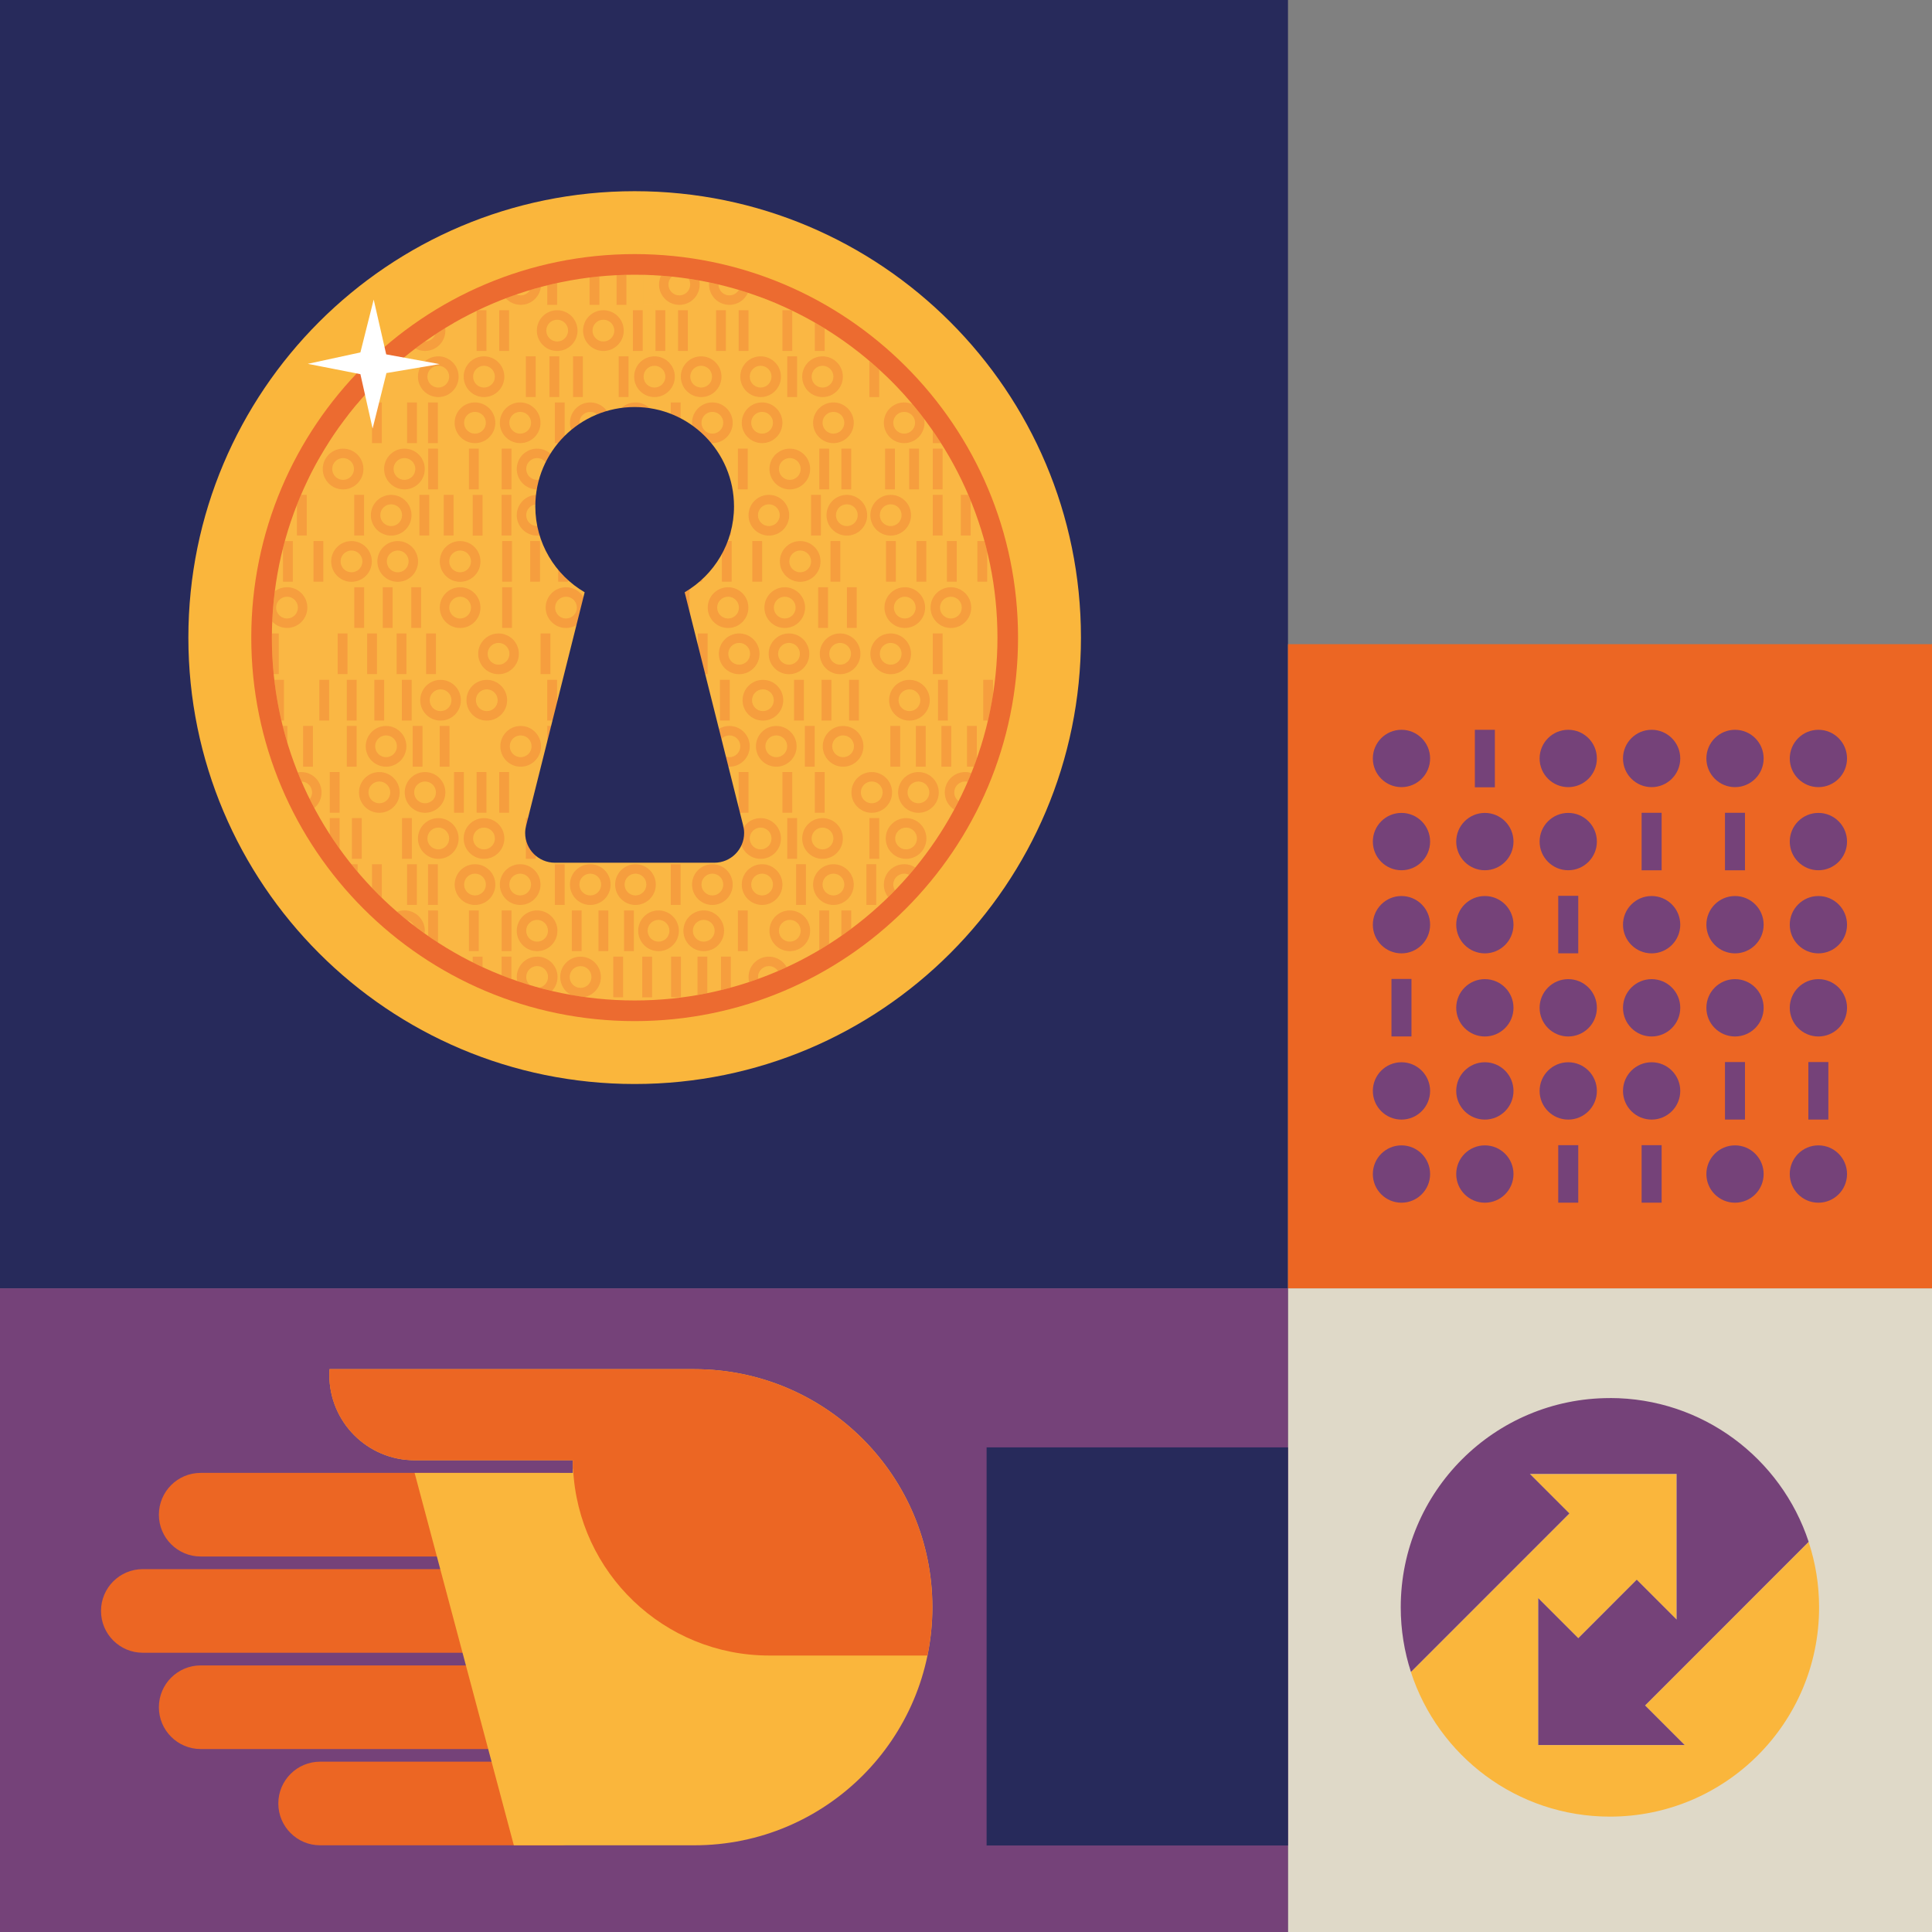 <?xml version="1.0" encoding="UTF-8"?><svg id="a" xmlns="http://www.w3.org/2000/svg" xmlns:xlink="http://www.w3.org/1999/xlink" viewBox="0 0 500 500"><rect x="0" y="0" width="500" height="500" fill="#808080" stroke="none"/><defs><style>.d{fill:none;}.e{fill:#754279;}.f{fill:#fab63c;}.g{fill:#ec6b30;}.h{fill:#fab744;}.i{fill:#272a5b;}.j{fill:#fff;}.k{opacity:.33;}.l{fill:#fce5bd;}.m{fill:#dfd9c8;}.n{fill:#ec6623;}.o{clip-path:url(#c);}.p{clip-path:url(#b);}</style><clipPath id="b"><rect class="d" x="52.54" y="55.25" width="223.41" height="205.65"/></clipPath><clipPath id="c"><path class="d" d="M258.14,165.01c0,51.87-42.03,93.91-93.89,93.91s-93.89-42.05-93.89-93.91,42.03-93.91,93.89-93.91,93.89,42.05,93.89,93.91"/></clipPath></defs><rect class="i" width="333.33" height="333.42"/><path class="f" d="M279.75,165.01c0,63.81-51.71,115.53-115.5,115.53s-115.5-51.73-115.5-115.53,51.71-115.53,115.5-115.53,115.5,51.73,115.5,115.53"/><path class="g" d="M263.47,165.01c0,54.81-44.42,99.25-99.22,99.25s-99.22-44.43-99.22-99.25,44.42-99.25,99.22-99.25,99.22,44.43,99.22,99.25"/><path class="h" d="M258.14,165.01c0,51.87-42.03,93.91-93.89,93.91s-93.89-42.05-93.89-93.91,42.03-93.91,93.89-93.91,93.89,42.05,93.89,93.91"/><g class="k"><g class="p"><g class="o"><path class="g" d="M162.11,71.12c-.85.02-1.7.05-2.54.09v7.69h2.54v-7.78Z"/><path class="h" d="M166.56,71.12v7.77h2.54v-7.68c-.85-.04-1.69-.08-2.54-.1"/><path class="g" d="M171.08,71.34c-.33.69-.52,1.47-.52,2.29,0,2.91,2.36,5.27,5.26,5.27s5.26-2.36,5.26-5.27c0-.36-.04-.71-.1-1.05-.92-.16-1.85-.32-2.78-.46.28.44.43.95.43,1.51,0,1.56-1.26,2.82-2.82,2.82s-2.82-1.26-2.82-2.82c0-.81.34-1.53.88-2.05-.93-.1-1.87-.18-2.81-.24"/><path class="g" d="M155.12,71.53c-.85.08-1.7.18-2.54.28v7.08h2.54v-7.36Z"/><path class="g" d="M183.53,73.08c-.02.18-.03.37-.03.55,0,2.91,2.36,5.26,5.26,5.26,2.15,0,3.99-1.28,4.81-3.13-.78-.26-1.57-.51-2.36-.74-.49.85-1.4,1.42-2.45,1.42-1.55,0-2.82-1.26-2.82-2.82v-.02c-.8-.19-1.61-.37-2.42-.54"/><path class="g" d="M144.18,73.25c-.85.19-1.7.38-2.54.59v5.06h2.54v-5.65Z"/><path class="g" d="M139.98,74.26c-.94.25-1.87.51-2.8.79-.49.83-1.4,1.39-2.43,1.39-.41,0-.79-.09-1.14-.24-.91.32-1.83.65-2.73.99.96,1.04,2.34,1.7,3.87,1.7,2.69,0,4.91-2.02,5.23-4.63"/><path class="h" d="M196.75,76.87c.96,1.23,2.46,2.02,4.15,2.02.26,0,.51-.02.76-.06-1.61-.7-3.25-1.36-4.9-1.97"/><path class="g" d="M204.8,80.28h-2.31v10.54h2.54v-10.43c-.08-.04-.15-.08-.23-.11M193.71,80.28h-2.54v10.54h2.54v-10.54ZM187.86,80.28h-2.54v10.54h2.54v-10.54ZM178.02,80.28h-2.54v10.54h2.54v-10.54ZM172.18,80.28h-2.54v10.54h2.54v-10.54ZM166.33,80.28h-2.54v10.54h2.54v-10.54ZM131.74,80.28h-2.54v10.54h2.54v-10.54Z"/><path class="g" d="M125.89,80.28h-2.19c-.12.06-.23.11-.35.17v10.37h2.54v-10.54ZM156.16,80.29c-2.91,0-5.26,2.36-5.26,5.27s2.36,5.27,5.26,5.27,5.26-2.36,5.26-5.27-2.36-5.27-5.26-5.27M156.16,88.38c-1.56,0-2.82-1.26-2.82-2.82s1.26-2.82,2.82-2.82,2.82,1.26,2.82,2.82-1.26,2.82-2.82,2.82M144.2,80.29c-2.91,0-5.26,2.36-5.26,5.27s2.36,5.27,5.26,5.27,5.26-2.36,5.26-5.27-2.36-5.27-5.26-5.27M144.2,88.38c-1.56,0-2.82-1.26-2.82-2.82s1.26-2.82,2.82-2.82,2.82,1.26,2.82,2.82-1.26,2.82-2.82,2.82"/><path class="h" d="M120.04,82.14c-.86.46-1.7.93-2.54,1.41v7.28h2.54v-8.69Z"/><path class="g" d="M210.88,83.48v7.35h2.54v-5.83c-.84-.52-1.69-1.02-2.54-1.51"/><path class="g" d="M115.22,84.9c-.87.53-1.73,1.08-2.58,1.64-.4,1.07-1.43,1.83-2.64,1.83h-.04c-.83.59-1.66,1.2-2.47,1.82.75.4,1.6.63,2.51.63,2.91,0,5.26-2.36,5.26-5.27,0-.22-.01-.44-.04-.66M206.28,92.21h-2.54v10.54h2.54v-10.54ZM162.66,92.21h-2.54v10.54h2.54v-10.54ZM150.84,92.21h-2.54v10.54h2.54v-10.54ZM144.73,92.21h-2.54v10.54h2.54v-10.54ZM138.63,92.21h-2.54v10.54h2.54v-10.54Z"/><path class="h" d="M106.59,92.21h-1.66c-.29.24-.59.49-.89.73v.99l1.61.29-1.61.27v8.25h2.54v-10.54Z"/><polygon class="l" points="104.04 93.93 104.04 94.5 105.65 94.23 104.04 93.93"/><path class="g" d="M212.87,92.22c-2.91,0-5.26,2.36-5.26,5.27s2.36,5.27,5.26,5.27,5.26-2.36,5.26-5.27-2.36-5.27-5.26-5.27M212.87,100.3c-1.55,0-2.82-1.26-2.82-2.82s1.26-2.82,2.82-2.82,2.82,1.26,2.82,2.82-1.26,2.82-2.82,2.82M196.85,92.22c-2.91,0-5.26,2.36-5.26,5.27s2.36,5.27,5.26,5.27,5.26-2.36,5.26-5.27-2.36-5.27-5.26-5.27M196.85,100.3c-1.56,0-2.82-1.26-2.82-2.82s1.26-2.82,2.82-2.82,2.82,1.26,2.82,2.82-1.26,2.82-2.82,2.82M181.46,92.22c-2.91,0-5.26,2.36-5.26,5.27s2.36,5.27,5.26,5.27,5.26-2.36,5.26-5.27-2.36-5.27-5.26-5.27M181.46,100.3c-1.56,0-2.82-1.26-2.82-2.82s1.26-2.82,2.82-2.82,2.82,1.26,2.82,2.82-1.26,2.82-2.82,2.82M169.38,92.22c-2.91,0-5.26,2.36-5.26,5.27s2.36,5.27,5.26,5.27,5.26-2.36,5.26-5.27-2.36-5.27-5.26-5.27M169.38,100.3c-1.56,0-2.82-1.26-2.82-2.82s1.26-2.82,2.82-2.82,2.82,1.26,2.82,2.82-1.26,2.82-2.82,2.82M125.26,92.22c-2.91,0-5.26,2.36-5.26,5.27s2.36,5.27,5.26,5.27,5.26-2.36,5.26-5.27-2.36-5.27-5.26-5.27M125.26,100.3c-1.56,0-2.82-1.26-2.82-2.82s1.26-2.82,2.82-2.82,2.82,1.26,2.82,2.82-1.26,2.82-2.82,2.82M113.43,92.22c-2.91,0-5.26,2.36-5.26,5.27s2.36,5.27,5.26,5.27,5.26-2.36,5.26-5.27-2.36-5.27-5.26-5.27M113.43,100.3c-1.56,0-2.82-1.26-2.82-2.82s1.26-2.82,2.82-2.82,2.82,1.26,2.82,2.82-1.26,2.82-2.82,2.82"/><path class="g" d="M224.99,93.4v9.36h2.54v-7.12c-.84-.76-1.68-1.51-2.54-2.24"/><path class="h" d="M229.23,97.22c0,.09,0,.18,0,.27,0,2.91,2.36,5.27,5.26,5.27.02,0,.04,0,.06,0-1.7-1.92-3.47-3.76-5.32-5.53M226.77,104.14h-2.54v10.54h2.54v-10.54ZM208.57,104.14h-2.54v10.54h2.54v-10.54Z"/><path class="g" d="M234,104.15c-2.91,0-5.26,2.36-5.26,5.27s2.36,5.26,5.26,5.26,5.26-2.36,5.26-5.26c0-.35-.03-.69-.1-1.02-.98-1.29-1.98-2.55-3.03-3.79-.65-.29-1.38-.45-2.14-.45M234,112.23c-1.56,0-2.82-1.26-2.82-2.82s1.26-2.82,2.82-2.82,2.82,1.26,2.82,2.82-1.26,2.82-2.82,2.82M215.69,104.15c-2.91,0-5.26,2.36-5.26,5.27s2.36,5.26,5.26,5.26,5.26-2.36,5.26-5.26-2.36-5.27-5.26-5.27M215.69,112.23c-1.55,0-2.82-1.26-2.82-2.82s1.26-2.82,2.82-2.82,2.82,1.26,2.82,2.82-1.26,2.82-2.82,2.82M197.23,104.15c-2.91,0-5.26,2.36-5.26,5.27s2.36,5.26,5.26,5.26,5.26-2.36,5.26-5.26-2.36-5.27-5.26-5.27M197.23,112.23c-1.56,0-2.82-1.26-2.82-2.82s1.26-2.82,2.82-2.82,2.82,1.26,2.82,2.82-1.26,2.82-2.82,2.82M184.36,104.15c-2.91,0-5.26,2.36-5.26,5.27s2.36,5.26,5.26,5.26,5.26-2.36,5.26-5.26-2.36-5.27-5.26-5.27M184.36,112.23c-1.56,0-2.82-1.26-2.82-2.82s1.26-2.82,2.82-2.82,2.82,1.26,2.82,2.82-1.26,2.82-2.82,2.82M164.46,104.15c-2.91,0-5.26,2.36-5.26,5.27s2.36,5.26,5.26,5.26,5.26-2.36,5.26-5.26-2.36-5.27-5.26-5.27M164.46,112.23c-1.56,0-2.82-1.26-2.82-2.82s1.26-2.82,2.82-2.82,2.82,1.26,2.82,2.82-1.26,2.82-2.82,2.82M152.77,104.15c-2.91,0-5.26,2.36-5.26,5.27s2.36,5.26,5.26,5.26,5.26-2.36,5.26-5.26-2.36-5.27-5.26-5.27M152.77,112.23c-1.56,0-2.82-1.26-2.82-2.82s1.26-2.82,2.82-2.82,2.82,1.26,2.82,2.82-1.26,2.82-2.82,2.82M134.62,104.15c-2.91,0-5.26,2.36-5.26,5.27s2.36,5.26,5.26,5.26,5.26-2.36,5.26-5.26-2.36-5.27-5.26-5.27M134.62,112.23c-1.56,0-2.82-1.26-2.82-2.82s1.26-2.82,2.82-2.82,2.82,1.26,2.82,2.82-1.26,2.82-2.82,2.82M122.92,104.15c-2.91,0-5.26,2.36-5.26,5.27s2.36,5.26,5.26,5.26,5.26-2.36,5.26-5.26-2.36-5.27-5.26-5.27M122.92,112.23c-1.55,0-2.82-1.26-2.82-2.82s1.26-2.82,2.82-2.82,2.82,1.26,2.82,2.82-1.26,2.82-2.82,2.82M176.14,104.16h-2.54v10.52h2.54v-10.52ZM146.13,104.16h-2.54v10.52h2.54v-10.52ZM113.32,104.16h-2.54v10.52h2.54v-10.52ZM107.9,104.16h-2.54v10.52h2.54v-10.52ZM98.82,104.16h-2.54v10.52h2.54v-10.52Z"/><path class="h" d="M92.55,104.37c-.87,1.03-1.72,2.07-2.54,3.14v7.17h2.54v-10.31Z"/><path class="h" d="M88.15,110c-.97,1.34-1.9,2.7-2.8,4.09,1.52-.79,2.6-2.31,2.8-4.09"/><path class="g" d="M241.4,111.47v3.21h2.13c-.69-1.08-1.4-2.15-2.13-3.21M204.4,116.11c-2.91,0-5.26,2.36-5.26,5.27s2.36,5.27,5.26,5.27,5.26-2.36,5.26-5.27-2.36-5.27-5.26-5.27M204.4,124.19c-1.56,0-2.82-1.26-2.82-2.82s1.26-2.82,2.82-2.82,2.82,1.26,2.82,2.82-1.26,2.82-2.82,2.82M182.12,116.11c-2.91,0-5.26,2.36-5.26,5.27s2.36,5.27,5.26,5.27,5.26-2.36,5.26-5.27-2.36-5.27-5.26-5.27M182.12,124.19c-1.56,0-2.82-1.26-2.82-2.82s1.26-2.82,2.82-2.82,2.82,1.26,2.82,2.82-1.26,2.82-2.82,2.82M170.43,116.11c-2.91,0-5.26,2.36-5.26,5.27s2.36,5.27,5.26,5.27,5.26-2.36,5.26-5.27-2.36-5.27-5.26-5.27M170.43,124.19c-1.55,0-2.82-1.26-2.82-2.82s1.26-2.82,2.82-2.82,2.82,1.26,2.82,2.82-1.26,2.82-2.82,2.82M139,116.11c-2.91,0-5.26,2.36-5.26,5.27s2.36,5.27,5.26,5.27,5.26-2.36,5.26-5.27-2.36-5.27-5.26-5.27M139,124.19c-1.55,0-2.82-1.26-2.82-2.82s1.26-2.82,2.82-2.82,2.82,1.26,2.82,2.82-1.26,2.82-2.82,2.82M104.67,116.11c-2.91,0-5.26,2.36-5.26,5.27s2.36,5.27,5.26,5.27,5.26-2.36,5.26-5.27-2.36-5.27-5.26-5.27M104.67,124.19c-1.56,0-2.82-1.26-2.82-2.82s1.26-2.82,2.82-2.82,2.82,1.26,2.82,2.82-1.26,2.82-2.82,2.82M88.79,116.11c-2.91,0-5.26,2.36-5.26,5.27s2.36,5.27,5.26,5.27,5.26-2.36,5.26-5.27-2.36-5.27-5.26-5.27M88.79,124.19c-1.55,0-2.82-1.26-2.82-2.82s1.26-2.82,2.82-2.82,2.82,1.26,2.82,2.82-1.26,2.82-2.82,2.82M243.94,116.11h-2.54v10.53h2.54v-10.53ZM237.83,116.11h-2.54v10.53h2.54v-10.53ZM231.6,116.11h-2.54v10.53h2.54v-10.53ZM220.29,116.11h-2.54v10.53h2.54v-10.53ZM214.57,116.11h-2.54v10.53h2.54v-10.53ZM193.51,116.11h-2.54v10.53h2.54v-10.53ZM164.04,116.11h-2.54v10.53h2.54v-10.53ZM157.43,116.11h-2.54v10.53h2.54v-10.53ZM150.52,116.11h-2.54v10.53h2.54v-10.53ZM132.37,116.11h-2.54v10.53h2.54v-10.53ZM123.9,116.11h-2.54v10.53h2.54v-10.53ZM113.35,116.11h-2.54v10.53h2.54v-10.53Z"/><path class="h" d="M82.55,118.69c-.89,1.57-1.74,3.17-2.54,4.8v3.15h2.54v-7.94Z"/><path class="g" d="M250.59,128.06h-1.93v10.53h2.54v-9.07c-.2-.49-.4-.98-.61-1.46M243.94,128.06h-2.54v10.53h2.54v-10.53ZM212.44,128.06h-2.54v10.53h2.54v-10.53ZM189.13,128.06h-2.54v10.53h2.54v-10.53ZM183.06,128.06h-2.54v10.53h2.54v-10.53ZM176.22,128.06h-2.54v10.53h2.54v-10.53ZM161.25,128.06h-2.54v10.53h2.54v-10.53ZM132.35,128.06h-2.54v10.53h2.54v-10.53ZM117.38,128.06h-2.54v10.53h2.54v-10.53ZM111.08,128.06h-2.54v10.53h2.54v-10.53ZM94.22,128.06h-2.54v10.53h2.54v-10.53Z"/><path class="g" d="M79.39,128.06h-1.48c-.37.85-.72,1.72-1.06,2.58v7.95h2.54v-10.53ZM230.51,128.07c-2.91,0-5.26,2.36-5.26,5.27s2.36,5.27,5.26,5.27,5.26-2.36,5.26-5.27-2.36-5.27-5.26-5.27M230.51,136.15c-1.55,0-2.82-1.26-2.82-2.82s1.26-2.82,2.82-2.82,2.82,1.26,2.82,2.82-1.26,2.82-2.82,2.82M219.16,128.07c-2.91,0-5.26,2.36-5.26,5.27s2.36,5.27,5.26,5.27,5.26-2.36,5.26-5.27-2.36-5.27-5.26-5.27M219.16,136.15c-1.56,0-2.82-1.26-2.82-2.82s1.26-2.82,2.82-2.82,2.82,1.26,2.82,2.82-1.26,2.82-2.82,2.82M198.98,128.07c-2.91,0-5.26,2.36-5.26,5.27s2.36,5.27,5.26,5.27,5.26-2.36,5.26-5.27-2.36-5.27-5.26-5.27M198.98,136.15c-1.55,0-2.82-1.26-2.82-2.82s1.26-2.82,2.82-2.82,2.82,1.26,2.82,2.82-1.26,2.82-2.82,2.82M150.25,128.07c-2.91,0-5.26,2.36-5.26,5.27s2.36,5.27,5.26,5.27,5.26-2.36,5.26-5.27-2.36-5.27-5.26-5.27M150.25,136.15c-1.56,0-2.82-1.26-2.82-2.82s1.26-2.82,2.82-2.82,2.82,1.26,2.82,2.82-1.26,2.82-2.82,2.82M139,128.07c-2.91,0-5.26,2.36-5.26,5.27s2.36,5.27,5.26,5.27,5.26-2.36,5.26-5.27-2.36-5.27-5.26-5.27M139,136.15c-1.56,0-2.82-1.26-2.82-2.82s1.26-2.82,2.82-2.82,2.82,1.26,2.82,2.82-1.26,2.82-2.82,2.82M101.24,128.07c-2.91,0-5.26,2.36-5.26,5.27s2.36,5.27,5.26,5.27,5.26-2.36,5.26-5.27-2.36-5.27-5.26-5.27M101.24,136.15c-1.55,0-2.82-1.26-2.82-2.82s1.26-2.82,2.82-2.82,2.82,1.26,2.82,2.82-1.26,2.82-2.82,2.82M168.75,128.08h-2.54v10.53h2.54v-10.53ZM124.88,128.08h-2.54v10.53h2.54v-10.53Z"/><path class="g" d="M254.77,140.01h-1.83v10.53h2.54v-7.78c-.22-.92-.46-1.84-.71-2.75M247.6,140.01h-2.54v10.53h2.54v-10.53ZM239.72,140.01h-2.54v10.53h2.54v-10.53ZM231.84,140.01h-2.54v10.53h2.54v-10.53ZM217.47,140.01h-2.54v10.53h2.54v-10.53ZM197.24,140.01h-2.54v10.53h2.54v-10.53ZM189.36,140.01h-2.54v10.53h2.54v-10.53ZM181.71,140.01h-2.54v10.53h2.54v-10.53ZM147,140.01h-2.54v10.53h2.54v-10.53ZM139.75,140.01h-2.54v10.53h2.54v-10.53ZM132.5,140.01h-2.54v10.53h2.54v-10.53ZM83.67,140.01h-2.54v10.53h2.54v-10.53Z"/><path class="g" d="M75.79,140.02h-2.07c-.16.6-.32,1.19-.48,1.79v8.74h2.54v-10.53ZM207.09,140.03c-2.91,0-5.26,2.36-5.26,5.27s2.36,5.27,5.26,5.27,5.26-2.36,5.26-5.27-2.36-5.27-5.26-5.27M207.09,148.11c-1.56,0-2.82-1.26-2.82-2.82s1.26-2.82,2.82-2.82,2.82,1.26,2.82,2.82-1.26,2.82-2.82,2.82M171.72,140.03c-2.91,0-5.26,2.36-5.26,5.27s2.36,5.27,5.26,5.27,5.26-2.36,5.26-5.27-2.36-5.27-5.26-5.27M171.72,148.11c-1.55,0-2.82-1.26-2.82-2.82s1.26-2.82,2.82-2.82,2.82,1.26,2.82,2.82-1.26,2.82-2.82,2.82M159.89,140.03c-2.91,0-5.26,2.36-5.26,5.27s2.36,5.27,5.26,5.27,5.26-2.36,5.26-5.27-2.36-5.27-5.26-5.27M159.89,148.11c-1.55,0-2.82-1.26-2.82-2.82s1.26-2.82,2.82-2.82,2.82,1.26,2.82,2.82-1.26,2.82-2.82,2.82M119.08,140.03c-2.91,0-5.26,2.36-5.26,5.27s2.36,5.27,5.26,5.27,5.26-2.36,5.26-5.27-2.36-5.27-5.26-5.27M119.08,148.11c-1.56,0-2.82-1.26-2.82-2.82s1.26-2.82,2.82-2.82,2.82,1.26,2.82,2.82-1.26,2.82-2.82,2.82M102.93,140.03c-2.91,0-5.26,2.36-5.26,5.27s2.36,5.27,5.26,5.27,5.26-2.36,5.26-5.27-2.36-5.27-5.26-5.27M102.93,148.11c-1.55,0-2.82-1.26-2.82-2.82s1.26-2.82,2.82-2.82,2.82,1.26,2.82,2.82-1.26,2.82-2.82,2.82M90.97,140.03c-2.91,0-5.26,2.36-5.26,5.27s2.36,5.27,5.26,5.27,5.26-2.36,5.26-5.27-2.36-5.27-5.26-5.27M90.97,148.11c-1.56,0-2.82-1.26-2.82-2.82s1.26-2.82,2.82-2.82,2.82,1.26,2.82,2.82-1.26,2.82-2.82,2.82M221.72,151.97h-2.54v10.53h2.54v-10.53ZM214.28,151.97h-2.54v10.53h2.54v-10.53ZM178.47,151.97h-2.54v10.53h2.54v-10.53ZM172.04,151.97h-2.54v10.53h2.54v-10.53ZM132.5,151.97h-2.54v10.53h2.54v-10.53ZM108.98,151.97h-2.54v10.53h2.54v-10.53ZM101.6,151.97h-2.54v10.53h2.54v-10.53ZM94.23,151.97h-2.54v10.53h2.54v-10.53ZM246.09,151.98c-2.91,0-5.26,2.36-5.26,5.27s2.36,5.27,5.26,5.27,5.26-2.36,5.26-5.27-2.36-5.27-5.26-5.27M246.09,160.07c-1.56,0-2.82-1.26-2.82-2.82s1.26-2.82,2.82-2.82,2.82,1.26,2.82,2.82-1.26,2.82-2.82,2.82M234.16,151.98c-2.91,0-5.26,2.36-5.26,5.27s2.36,5.27,5.26,5.27,5.26-2.36,5.26-5.27-2.36-5.27-5.26-5.27M234.16,160.07c-1.56,0-2.82-1.26-2.82-2.82s1.26-2.82,2.82-2.82,2.82,1.26,2.82,2.82-1.26,2.82-2.82,2.82M203.09,151.98c-2.91,0-5.26,2.36-5.26,5.27s2.36,5.27,5.26,5.27,5.26-2.36,5.26-5.27-2.36-5.27-5.26-5.27M203.09,160.07c-1.55,0-2.82-1.26-2.82-2.82s1.26-2.82,2.82-2.82,2.82,1.26,2.82,2.82-1.26,2.82-2.82,2.82M188.42,151.98c-2.91,0-5.26,2.36-5.26,5.27s2.36,5.27,5.26,5.27,5.26-2.36,5.26-5.27-2.36-5.27-5.26-5.27M188.42,160.07c-1.56,0-2.82-1.26-2.82-2.82s1.26-2.82,2.82-2.82,2.82,1.26,2.82,2.82-1.26,2.82-2.82,2.82M158.41,151.98c-2.91,0-5.26,2.36-5.26,5.27s2.36,5.27,5.26,5.27,5.26-2.36,5.26-5.27-2.36-5.27-5.26-5.27M158.41,160.07c-1.56,0-2.82-1.26-2.82-2.82s1.26-2.82,2.82-2.82,2.82,1.26,2.82,2.82-1.26,2.82-2.82,2.82M146.48,151.98c-2.91,0-5.26,2.36-5.26,5.27s2.36,5.27,5.26,5.27,5.26-2.36,5.26-5.27-2.36-5.27-5.26-5.27M146.48,160.07c-1.56,0-2.82-1.26-2.82-2.82s1.26-2.82,2.82-2.82,2.82,1.26,2.82,2.82-1.26,2.82-2.82,2.82M119.08,151.98c-2.91,0-5.26,2.36-5.26,5.27s2.36,5.27,5.26,5.27,5.26-2.36,5.26-5.27-2.36-5.27-5.26-5.27M119.08,160.07c-1.56,0-2.82-1.26-2.82-2.82s1.26-2.82,2.82-2.82,2.82,1.26,2.82,2.82-1.26,2.82-2.82,2.82"/><path class="g" d="M74.28,151.98c-1.19,0-2.28.39-3.16,1.05-.33,2.58-.55,5.19-.67,7.83.96,1.01,2.32,1.65,3.83,1.65,2.91,0,5.26-2.36,5.26-5.27s-2.36-5.27-5.26-5.27M74.28,160.07c-1.56,0-2.82-1.26-2.82-2.82s1.26-2.82,2.82-2.82,2.82,1.26,2.82,2.82-1.26,2.82-2.82,2.82M243.94,163.93h-2.54v10.53h2.54v-10.53ZM183.13,163.93h-2.54v10.53h2.54v-10.53ZM175.51,163.93h-2.54v10.53h2.54v-10.53ZM167.88,163.93h-2.54v10.53h2.54v-10.53ZM160.25,163.93h-2.54v10.53h2.54v-10.53ZM142.44,163.93h-2.54v10.53h2.54v-10.53ZM112.82,163.93h-2.54v10.53h2.54v-10.53ZM105.19,163.93h-2.54v10.53h2.54v-10.53ZM97.56,163.93h-2.54v10.53h2.54v-10.53ZM89.93,163.93h-2.54v10.53h2.54v-10.53Z"/><path class="g" d="M72.13,163.93h-1.76c0,.36,0,.72,0,1.08,0,3.19.16,6.34.47,9.45h1.3v-10.53ZM230.51,163.94c-2.91,0-5.26,2.36-5.26,5.27s2.36,5.27,5.26,5.27,5.26-2.36,5.26-5.27-2.36-5.27-5.26-5.27M230.51,172.02c-1.56,0-2.82-1.26-2.82-2.82s1.26-2.82,2.82-2.82,2.82,1.26,2.82,2.82-1.26,2.82-2.82,2.82M217.42,163.94c-2.91,0-5.26,2.36-5.26,5.27s2.36,5.27,5.26,5.27,5.26-2.36,5.26-5.27-2.36-5.27-5.26-5.27M217.42,172.02c-1.56,0-2.82-1.26-2.82-2.82s1.26-2.82,2.82-2.82,2.82,1.26,2.82,2.82-1.26,2.82-2.82,2.82M204.19,163.94c-2.91,0-5.26,2.36-5.26,5.27s2.36,5.27,5.26,5.27,5.26-2.36,5.26-5.27-2.36-5.27-5.26-5.27M204.19,172.02c-1.56,0-2.82-1.26-2.82-2.82s1.26-2.82,2.82-2.82,2.82,1.26,2.82,2.82-1.26,2.82-2.82,2.82M191.3,163.94c-2.91,0-5.26,2.36-5.26,5.27s2.36,5.27,5.26,5.27,5.26-2.36,5.26-5.27-2.36-5.27-5.26-5.27M191.3,172.02c-1.56,0-2.82-1.26-2.82-2.82s1.26-2.82,2.82-2.82,2.82,1.26,2.82,2.82-1.26,2.82-2.82,2.82M129.02,163.94c-2.91,0-5.26,2.36-5.26,5.27s2.36,5.27,5.26,5.27,5.26-2.36,5.26-5.27-2.36-5.27-5.26-5.27M129.02,172.02c-1.56,0-2.82-1.26-2.82-2.82s1.26-2.82,2.82-2.82,2.82,1.26,2.82,2.82-1.26,2.82-2.82,2.82M257,175.94h-2.54v10.54h1.22c.52-2.23.96-4.5,1.32-6.79v-3.76ZM245.3,175.94h-2.54v10.54h2.54v-10.54ZM222.28,175.94h-2.54v10.54h2.54v-10.54ZM215.16,175.94h-2.54v10.54h2.54v-10.54ZM208.04,175.94h-2.54v10.54h2.54v-10.54ZM188.86,175.94h-2.54v10.54h2.54v-10.54ZM181.57,175.94h-2.54v10.54h2.54v-10.54ZM144.16,175.94h-2.54v10.54h2.54v-10.54ZM106.54,175.94h-2.54v10.54h2.54v-10.54ZM99.42,175.94h-2.54v10.54h2.54v-10.54ZM92.3,175.94h-2.54v10.54h2.54v-10.54ZM85.18,175.94h-2.54v10.54h2.54v-10.54ZM73.48,175.94h-2.49c.42,3.58,1.03,7.1,1.84,10.54h.66v-10.54ZM235.36,175.95c-2.91,0-5.26,2.36-5.26,5.27s2.36,5.27,5.26,5.27,5.26-2.36,5.26-5.27-2.36-5.27-5.26-5.27M235.36,184.04c-1.55,0-2.82-1.26-2.82-2.82s1.26-2.82,2.82-2.82,2.82,1.26,2.82,2.82-1.26,2.82-2.82,2.82M197.44,175.95c-2.91,0-5.26,2.36-5.26,5.27s2.36,5.27,5.26,5.27,5.26-2.36,5.26-5.27-2.36-5.27-5.26-5.27M197.44,184.04c-1.56,0-2.82-1.26-2.82-2.82s1.26-2.82,2.82-2.82,2.82,1.26,2.82,2.82-1.26,2.82-2.82,2.82M171.63,175.95c-2.91,0-5.26,2.36-5.26,5.27s2.36,5.27,5.26,5.27,5.26-2.36,5.26-5.27-2.36-5.27-5.26-5.27M171.63,184.04c-1.55,0-2.82-1.26-2.82-2.82s1.26-2.82,2.82-2.82,2.82,1.26,2.82,2.82-1.26,2.82-2.82,2.82M151.65,175.95c-2.91,0-5.26,2.36-5.26,5.27s2.36,5.27,5.26,5.27,5.26-2.36,5.26-5.27-2.36-5.27-5.26-5.27M151.65,184.04c-1.56,0-2.82-1.26-2.82-2.82s1.26-2.82,2.82-2.82,2.82,1.26,2.82,2.82-1.26,2.82-2.82,2.82M125.98,175.95c-2.91,0-5.26,2.36-5.26,5.27s2.36,5.27,5.26,5.27,5.26-2.36,5.26-5.27-2.36-5.27-5.26-5.27M125.98,184.04c-1.55,0-2.82-1.26-2.82-2.82s1.26-2.82,2.82-2.82,2.82,1.26,2.82,2.82-1.26,2.82-2.82,2.82M114.02,175.95c-2.91,0-5.26,2.36-5.26,5.27s2.36,5.27,5.26,5.27,5.26-2.36,5.26-5.27-2.36-5.27-5.26-5.27M114.02,184.04c-1.56,0-2.82-1.26-2.82-2.82s1.26-2.82,2.82-2.82,2.82,1.26,2.82,2.82-1.26,2.82-2.82,2.82M252.8,187.87h-2.54v10.54h1.77c.27-.7.52-1.4.77-2.11v-8.43ZM246.18,187.87h-2.54v10.54h2.54v-10.54ZM239.57,187.87h-2.54v10.54h2.54v-10.54ZM232.96,187.87h-2.54v10.54h2.54v-10.54ZM210.84,187.87h-2.54v10.54h2.54v-10.54ZM169.11,187.87h-2.54v10.54h2.54v-10.54ZM162.11,187.87h-2.54v10.54h2.54v-10.54ZM155.12,187.87h-2.54v10.54h2.54v-10.54ZM144.18,187.87h-2.54v10.54h2.54v-10.54ZM116.33,187.87h-2.54v10.54h2.54v-10.54ZM109.34,187.87h-2.54v10.54h2.54v-10.54ZM92.3,187.87h-2.54v10.54h2.54v-10.54ZM80.98,187.87h-2.54v10.54h2.54v-10.54ZM74.37,187.87h-1.21c.37,1.48.77,2.94,1.21,4.38v-4.38ZM218.19,187.88c-2.91,0-5.26,2.36-5.26,5.27s2.36,5.27,5.26,5.27,5.26-2.36,5.26-5.27-2.36-5.27-5.26-5.27M218.19,195.96c-1.56,0-2.82-1.26-2.82-2.82s1.26-2.82,2.82-2.82,2.82,1.26,2.82,2.82-1.26,2.82-2.82,2.82M200.9,187.88c-2.91,0-5.26,2.36-5.26,5.27s2.36,5.27,5.26,5.27,5.26-2.36,5.26-5.27-2.36-5.27-5.26-5.27M200.9,195.96c-1.56,0-2.82-1.26-2.82-2.82s1.26-2.82,2.82-2.82,2.82,1.26,2.82,2.82-1.26,2.82-2.82,2.82M188.77,187.88c-2.91,0-5.26,2.36-5.26,5.27s2.36,5.27,5.26,5.27,5.26-2.36,5.26-5.27-2.36-5.27-5.26-5.27M188.77,195.96c-1.56,0-2.82-1.26-2.82-2.82s1.26-2.82,2.82-2.82,2.82,1.26,2.82,2.82-1.26,2.82-2.82,2.82M175.82,187.88c-2.91,0-5.26,2.36-5.26,5.27s2.36,5.27,5.26,5.27,5.26-2.36,5.26-5.27-2.36-5.27-5.26-5.27M175.82,195.96c-1.56,0-2.82-1.26-2.82-2.82s1.26-2.82,2.82-2.82,2.82,1.26,2.82,2.82-1.26,2.82-2.82,2.82M134.75,187.88c-2.91,0-5.26,2.36-5.26,5.27s2.36,5.27,5.26,5.27,5.26-2.36,5.26-5.27-2.36-5.27-5.26-5.27M134.75,195.96c-1.56,0-2.82-1.26-2.82-2.82s1.26-2.82,2.82-2.82,2.82,1.26,2.82,2.82-1.26,2.82-2.82,2.82M99.91,187.88c-2.91,0-5.26,2.36-5.26,5.27s2.36,5.27,5.26,5.27,5.26-2.36,5.26-5.27-2.36-5.27-5.26-5.27M99.91,195.96c-1.56,0-2.82-1.26-2.82-2.82s1.26-2.82,2.82-2.82,2.82,1.26,2.82,2.82-1.26,2.82-2.82,2.82M213.42,199.8h-2.54v10.54h2.54v-10.54ZM205.03,199.8h-2.54v10.54h2.54v-10.54ZM193.71,199.8h-2.54v10.54h2.54v-10.54ZM187.86,199.8h-2.54v10.54h2.54v-10.54ZM178.03,199.8h-2.54v10.54h2.54v-10.54ZM172.18,199.8h-2.54v10.54h2.54v-10.54ZM166.33,199.8h-2.54v10.54h2.54v-10.54ZM131.74,199.8h-2.54v10.54h2.54v-10.54ZM125.89,199.8h-2.54v10.54h2.54v-10.54ZM120.04,199.8h-2.54v10.54h2.54v-10.54ZM87.89,199.8h-2.54v10.54h2.54v-10.54ZM249.77,199.81c-2.91,0-5.26,2.36-5.26,5.27,0,1.87.97,3.51,2.44,4.44.39-.72.77-1.45,1.14-2.19-.69-.51-1.13-1.33-1.13-2.26,0-1.56,1.26-2.82,2.82-2.82.23,0,.45.03.66.08.33-.75.64-1.51.95-2.27-.51-.16-1.05-.25-1.61-.25M237.69,199.81c-2.91,0-5.26,2.36-5.26,5.27s2.36,5.27,5.26,5.27,5.26-2.36,5.26-5.27-2.36-5.27-5.26-5.27M237.69,207.89c-1.56,0-2.82-1.26-2.82-2.82s1.26-2.82,2.82-2.82,2.82,1.26,2.82,2.82-1.26,2.82-2.82,2.82M225.61,199.81c-2.91,0-5.26,2.36-5.26,5.27s2.36,5.27,5.26,5.27,5.26-2.36,5.26-5.27-2.36-5.27-5.26-5.27M225.61,207.89c-1.55,0-2.82-1.26-2.82-2.82s1.26-2.82,2.82-2.82,2.82,1.26,2.82,2.82-1.26,2.82-2.82,2.82M156.16,199.81c-2.91,0-5.26,2.36-5.26,5.27s2.36,5.27,5.26,5.27,5.26-2.36,5.26-5.27-2.36-5.27-5.26-5.27M156.16,207.89c-1.56,0-2.82-1.26-2.82-2.82s1.26-2.82,2.82-2.82,2.82,1.26,2.82,2.82-1.26,2.82-2.82,2.82M144.2,199.81c-2.91,0-5.26,2.36-5.26,5.27s2.36,5.27,5.26,5.27,5.26-2.36,5.26-5.27-2.36-5.27-5.26-5.27M144.2,207.89c-1.56,0-2.82-1.26-2.82-2.82s1.26-2.82,2.82-2.82,2.82,1.26,2.82,2.82-1.26,2.82-2.82,2.82M110,199.81c-2.91,0-5.26,2.36-5.26,5.27s2.36,5.27,5.26,5.27,5.26-2.36,5.26-5.27-2.36-5.27-5.26-5.27M110,207.89c-1.55,0-2.82-1.26-2.82-2.82s1.26-2.82,2.82-2.82,2.82,1.26,2.82,2.82-1.26,2.82-2.82,2.82M98.17,199.81c-2.91,0-5.26,2.36-5.26,5.27s2.36,5.27,5.26,5.27,5.26-2.36,5.26-5.27-2.36-5.27-5.26-5.27M98.17,207.89c-1.55,0-2.82-1.26-2.82-2.82s1.26-2.82,2.82-2.82,2.82,1.26,2.82,2.82-1.26,2.82-2.82,2.82M77.95,199.81c-.31,0-.61.03-.9.08.32.8.65,1.58.99,2.37,1.52.04,2.73,1.29,2.73,2.82,0,.66-.23,1.27-.61,1.75.38.77.77,1.53,1.18,2.28,1.15-.96,1.88-2.41,1.88-4.03,0-2.91-2.36-5.27-5.26-5.27M227.54,211.72h-2.54v10.54h2.54v-10.54ZM206.28,211.72h-2.54v10.54h2.54v-10.54ZM162.66,211.72h-2.54v10.54h2.54v-10.54ZM150.84,211.72h-2.54v10.54h2.54v-10.54ZM144.73,211.72h-2.54v10.54h2.54v-10.54ZM138.63,211.72h-2.54v10.54h2.54v-10.54ZM106.59,211.72h-2.54v10.54h2.54v-10.54ZM93.62,211.72h-2.54v10.54h2.54v-10.54ZM87.89,211.72h-2.54v4.21c.82,1.26,1.67,2.51,2.54,3.73v-7.94ZM234.49,211.73c-2.91,0-5.26,2.36-5.26,5.27s2.36,5.27,5.26,5.27,5.26-2.36,5.26-5.27-2.36-5.27-5.26-5.27M234.49,219.82c-1.55,0-2.82-1.26-2.82-2.82s1.26-2.82,2.82-2.82,2.82,1.26,2.82,2.82-1.26,2.82-2.82,2.82M212.87,211.73c-2.91,0-5.26,2.36-5.26,5.27s2.36,5.27,5.26,5.27,5.26-2.36,5.26-5.27-2.36-5.27-5.26-5.27M212.87,219.82c-1.56,0-2.82-1.26-2.82-2.82s1.26-2.82,2.82-2.82,2.82,1.26,2.82,2.82-1.26,2.82-2.82,2.82M196.85,211.73c-2.91,0-5.26,2.36-5.26,5.27s2.36,5.27,5.26,5.27,5.26-2.36,5.26-5.27-2.36-5.27-5.26-5.27M196.85,219.82c-1.55,0-2.82-1.26-2.82-2.82s1.26-2.82,2.82-2.82,2.82,1.26,2.82,2.82-1.26,2.82-2.82,2.82M181.46,211.73c-2.91,0-5.26,2.36-5.26,5.27s2.36,5.27,5.26,5.27,5.26-2.36,5.26-5.27-2.36-5.27-5.26-5.27M181.46,219.82c-1.56,0-2.82-1.26-2.82-2.82s1.26-2.82,2.82-2.82,2.82,1.26,2.82,2.82-1.26,2.82-2.82,2.82M169.38,211.73c-2.91,0-5.26,2.36-5.26,5.27s2.36,5.27,5.26,5.27,5.26-2.36,5.26-5.27-2.36-5.27-5.26-5.27M169.38,219.82c-1.56,0-2.82-1.26-2.82-2.82s1.26-2.82,2.82-2.82,2.82,1.26,2.82,2.82-1.26,2.82-2.82,2.82M125.26,211.73c-2.91,0-5.26,2.36-5.26,5.27s2.36,5.27,5.26,5.27,5.26-2.36,5.26-5.27-2.36-5.27-5.26-5.27M125.26,219.82c-1.55,0-2.82-1.26-2.82-2.82s1.26-2.82,2.82-2.82,2.82,1.26,2.82,2.82-1.26,2.82-2.82,2.82M113.43,211.73c-2.91,0-5.26,2.36-5.26,5.27s2.36,5.27,5.26,5.27,5.26-2.36,5.26-5.27-2.36-5.27-5.26-5.27M113.43,219.82c-1.55,0-2.82-1.26-2.82-2.82s1.26-2.82,2.82-2.82,2.82,1.26,2.82,2.82-1.26,2.82-2.82,2.82M226.77,223.65h-2.54v10.54h2.54v-10.54ZM208.57,223.65h-2.54v10.54h2.54v-10.54ZM234,223.66c-2.91,0-5.26,2.36-5.26,5.27,0,1.23.42,2.36,1.12,3.25.59-.58,1.18-1.16,1.75-1.76-.27-.43-.43-.95-.43-1.5,0-1.56,1.26-2.82,2.82-2.82.46,0,.9.11,1.28.31.54-.63,1.07-1.26,1.6-1.9-.83-.54-1.82-.86-2.88-.86M215.69,223.66c-2.91,0-5.26,2.36-5.26,5.27s2.36,5.27,5.26,5.27,5.26-2.36,5.26-5.27-2.36-5.27-5.26-5.27M215.69,231.74c-1.56,0-2.82-1.26-2.82-2.82s1.26-2.82,2.82-2.82,2.82,1.26,2.82,2.82-1.26,2.82-2.82,2.82M197.23,223.66c-2.91,0-5.26,2.36-5.26,5.27s2.36,5.27,5.26,5.27,5.26-2.36,5.26-5.27-2.36-5.27-5.26-5.27M197.23,231.74c-1.56,0-2.82-1.26-2.82-2.82s1.26-2.82,2.82-2.82,2.82,1.26,2.82,2.82-1.26,2.82-2.82,2.82M184.36,223.66c-2.91,0-5.26,2.36-5.26,5.27s2.36,5.27,5.26,5.27,5.26-2.36,5.26-5.27-2.36-5.27-5.26-5.27M184.36,231.74c-1.55,0-2.82-1.26-2.82-2.82s1.26-2.82,2.82-2.82,2.82,1.26,2.82,2.82-1.26,2.82-2.82,2.82M164.46,223.66c-2.91,0-5.26,2.36-5.26,5.27s2.36,5.27,5.26,5.27,5.26-2.36,5.26-5.27-2.36-5.27-5.26-5.27M164.46,231.74c-1.55,0-2.82-1.26-2.82-2.82s1.26-2.82,2.82-2.82,2.82,1.26,2.82,2.82-1.26,2.82-2.82,2.82M152.76,223.66c-2.91,0-5.26,2.36-5.26,5.27s2.36,5.27,5.26,5.27,5.26-2.36,5.26-5.27-2.36-5.27-5.26-5.27M152.76,231.74c-1.55,0-2.82-1.26-2.82-2.82s1.26-2.82,2.82-2.82,2.82,1.26,2.82,2.82-1.26,2.82-2.82,2.82M134.62,223.66c-2.91,0-5.26,2.36-5.26,5.27s2.36,5.27,5.26,5.27,5.26-2.36,5.26-5.27-2.36-5.27-5.26-5.27M134.62,231.74c-1.56,0-2.82-1.26-2.82-2.82s1.26-2.82,2.82-2.82,2.82,1.26,2.82,2.82-1.26,2.82-2.82,2.82M122.93,223.66c-2.91,0-5.26,2.36-5.26,5.27s2.36,5.27,5.26,5.27,5.26-2.36,5.26-5.27-2.36-5.27-5.26-5.27M122.93,231.74c-1.56,0-2.82-1.26-2.82-2.82s1.26-2.82,2.82-2.82,2.82,1.26,2.82,2.82-1.26,2.82-2.82,2.82M176.14,223.67h-2.54v10.52h2.54v-10.52ZM146.13,223.67h-2.54v10.52h2.54v-10.52ZM113.32,223.67h-2.54v10.52h2.54v-10.52ZM107.89,223.67h-2.54v10.52h2.54v-10.52ZM98.82,223.67h-2.54v6.12c.83.87,1.68,1.73,2.54,2.57v-8.69ZM92.55,223.67h-1.62c.53.66,1.07,1.32,1.62,1.97v-1.97ZM220.29,235.62h-2.54v6.57c.86-.6,1.71-1.21,2.54-1.83v-4.74ZM214.57,235.62h-2.54v10.25c.86-.51,1.7-1.03,2.54-1.56v-8.69ZM204.4,235.62c-2.91,0-5.26,2.36-5.26,5.27s2.36,5.27,5.26,5.27,5.26-2.36,5.26-5.27-2.36-5.27-5.26-5.27M204.4,243.7c-1.56,0-2.82-1.26-2.82-2.82s1.26-2.82,2.82-2.82,2.82,1.26,2.82,2.82-1.26,2.82-2.82,2.82M193.51,235.62h-2.54v10.53h2.54v-10.53ZM182.13,235.62c-2.91,0-5.26,2.36-5.26,5.27s2.36,5.27,5.26,5.27,5.26-2.36,5.26-5.27-2.36-5.27-5.26-5.27M182.13,243.7c-1.56,0-2.82-1.26-2.82-2.82s1.26-2.82,2.82-2.82,2.82,1.26,2.82,2.82-1.26,2.82-2.82,2.82M170.43,235.62c-2.91,0-5.26,2.36-5.26,5.27s2.36,5.27,5.26,5.27,5.26-2.36,5.26-5.27-2.36-5.27-5.26-5.27M170.43,243.7c-1.56,0-2.82-1.26-2.82-2.82s1.26-2.82,2.82-2.82,2.82,1.26,2.82,2.82-1.26,2.82-2.82,2.82M164.04,235.62h-2.54v10.53h2.54v-10.53ZM157.43,235.62h-2.54v10.53h2.54v-10.53ZM150.52,235.62h-2.54v10.53h2.54v-10.53ZM139,235.62c-2.91,0-5.26,2.36-5.26,5.27s2.36,5.27,5.26,5.27,5.26-2.36,5.26-5.27-2.36-5.27-5.26-5.27M139,243.7c-1.56,0-2.82-1.26-2.82-2.82s1.26-2.82,2.82-2.82,2.82,1.26,2.82,2.82-1.26,2.82-2.82,2.82M132.37,235.62h-2.54v10.53h2.54v-10.53ZM123.9,235.62h-2.54v10.53h2.54v-10.53ZM113.35,235.62h-2.54v6.61c.84.58,1.68,1.15,2.54,1.7v-8.32ZM104.67,235.62c-.68,0-1.32.13-1.91.36.85.74,1.72,1.47,2.6,2.17.79.2,1.44.72,1.81,1.42.89.69,1.8,1.36,2.72,2.01.03-.23.05-.46.05-.7,0-2.91-2.36-5.27-5.26-5.27M189.13,247.57h-2.54v8.67c.85-.21,1.7-.43,2.54-.66v-8.01ZM183.05,247.57h-2.54v9.94c.85-.15,1.7-.31,2.54-.48v-9.46ZM176.22,247.57h-2.54v10.53h2.54v-10.53ZM161.25,247.57h-2.54v10.53h2.54v-10.53ZM132.35,247.57h-2.54v4.83c.84.33,1.69.65,2.54.96v-5.79ZM198.98,247.58c-2.91,0-5.26,2.36-5.26,5.27,0,.45.06.88.16,1.3.78-.26,1.56-.53,2.33-.81-.03-.16-.04-.32-.04-.49,0-1.55,1.26-2.82,2.82-2.82.99,0,1.85.51,2.36,1.27.75-.32,1.51-.66,2.25-1-.9-1.62-2.62-2.72-4.61-2.72M150.25,247.58c-2.91,0-5.26,2.36-5.26,5.27,0,1.99,1.1,3.72,2.73,4.62,1.16.21,2.34.39,3.51.56,2.44-.46,4.28-2.6,4.28-5.17,0-2.91-2.36-5.27-5.26-5.27M150.25,255.67c-1.55,0-2.82-1.26-2.82-2.82s1.26-2.82,2.82-2.82,2.82,1.26,2.82,2.82-1.26,2.82-2.82,2.82M139,247.58c-2.91,0-5.26,2.36-5.26,5.27,0,.35.04.7.1,1.03,1.08.37,2.17.72,3.27,1.05-.57-.51-.92-1.26-.92-2.09,0-1.55,1.26-2.82,2.82-2.82s2.82,1.26,2.82,2.82c0,1.38-1,2.54-2.31,2.77,1.1.3,2.21.58,3.33.84.89-.94,1.44-2.21,1.44-3.61,0-2.91-2.36-5.27-5.26-5.27M168.75,247.59h-2.54v10.53h2.54v-10.53ZM124.88,247.59h-2.54v1.47c.84.42,1.69.83,2.54,1.22v-2.7Z"/></g></g></g><path class="i" d="M192.33,213.63h0l-15.14-60.35h0c7.64-4.46,12.77-12.74,12.77-22.22,0-14.2-11.51-25.72-25.71-25.72s-25.71,11.51-25.71,25.72c0,9.48,5.14,17.76,12.77,22.22h0s-15.14,60.35-15.14,60.35h0c-.16.62-.26,1.27-.26,1.94,0,4.25,3.45,7.7,7.7,7.7h41.27c4.25,0,7.7-3.45,7.7-7.7,0-.67-.1-1.32-.26-1.94"/><polygon class="j" points="93.27 91.21 79.65 94.16 93.27 96.83 96.43 110.91 100.01 96.55 113.76 94.23 99.95 91.71 96.71 77.53 93.27 91.21"/><rect class="m" x="333.33" y="333.42" width="166.67" height="166.58"/><rect class="n" x="333.33" y="166.71" width="166.67" height="166.71"/><rect class="e" y="333.42" width="333.33" height="166.58"/><rect class="i" x="255.33" y="374.58" width="78" height="103.03"/><path class="n" d="M144.69,402.82H51.94c-5.98,0-10.82-4.85-10.82-10.82s4.84-10.82,10.82-10.82h92.76c5.98,0,10.82,4.85,10.82,10.82s-4.84,10.82-10.82,10.82"/><path class="n" d="M144.69,427.73H36.96c-5.98,0-10.82-4.85-10.82-10.82s4.84-10.82,10.82-10.82h107.73c5.98,0,10.82,4.85,10.82,10.82s-4.84,10.82-10.82,10.82"/><path class="n" d="M144.69,452.65H51.94c-5.98,0-10.82-4.85-10.82-10.82s4.84-10.82,10.82-10.82h92.76c5.98,0,10.82,4.85,10.82,10.82s-4.84,10.82-10.82,10.82"/><path class="n" d="M144.69,477.56h-61.84c-5.98,0-10.82-4.85-10.82-10.82s4.84-10.82,10.82-10.82h61.84c5.98,0,10.82,4.85,10.82,10.82s-4.84,10.82-10.82,10.82"/><path class="f" d="M179.7,354.34h-94.41c-.03.5-.05,1-.05,1.51,0,12.19,9.88,22.06,22.06,22.06h40.94v3.27h-40.94l25.68,96.38h46.73c34.02,0,61.59-27.58,61.59-61.61s-27.58-61.61-61.59-61.61"/><path class="n" d="M148.24,377.91v2.18h.08c1.29,26.93,23.52,48.36,50.76,48.36h40.94c.83-4.04,1.27-8.22,1.27-12.5,0-34.03-27.58-61.61-61.6-61.61h-94.41c-.03.5-.05,1-.05,1.51,0,12.19,9.88,22.06,22.06,22.06h40.94Z"/><path class="e" d="M370.11,196.29c0,4.1-3.32,7.42-7.41,7.42s-7.41-3.32-7.41-7.42,3.32-7.42,7.41-7.42,7.41,3.32,7.41,7.42"/><path class="e" d="M413.27,196.29c0,4.1-3.32,7.42-7.41,7.42s-7.41-3.32-7.41-7.42,3.32-7.42,7.41-7.42,7.41,3.32,7.41,7.42"/><path class="e" d="M434.85,196.29c0,4.1-3.32,7.42-7.41,7.42s-7.41-3.32-7.41-7.42,3.32-7.42,7.41-7.42,7.41,3.32,7.41,7.42"/><path class="e" d="M456.43,196.29c0,4.1-3.32,7.42-7.41,7.42s-7.41-3.32-7.41-7.42,3.32-7.42,7.41-7.42,7.41,3.32,7.41,7.42"/><path class="e" d="M478.01,196.29c0,4.1-3.32,7.42-7.41,7.42s-7.41-3.32-7.41-7.42,3.32-7.42,7.41-7.42,7.41,3.32,7.41,7.42"/><path class="e" d="M370.11,217.8c0,4.1-3.32,7.42-7.41,7.42s-7.41-3.32-7.41-7.42,3.32-7.42,7.41-7.42,7.41,3.32,7.41,7.42"/><path class="e" d="M391.69,217.8c0,4.1-3.32,7.42-7.41,7.42s-7.41-3.32-7.41-7.42,3.32-7.42,7.41-7.42,7.41,3.32,7.41,7.42"/><path class="e" d="M413.27,217.8c0,4.1-3.32,7.42-7.41,7.42s-7.41-3.32-7.41-7.42,3.32-7.42,7.41-7.42,7.41,3.32,7.41,7.42"/><path class="e" d="M478.01,217.8c0,4.1-3.32,7.42-7.41,7.42s-7.41-3.32-7.41-7.42,3.32-7.42,7.41-7.42,7.41,3.32,7.41,7.42"/><path class="e" d="M370.11,239.31c0,4.1-3.32,7.42-7.41,7.42s-7.41-3.32-7.41-7.42,3.32-7.42,7.41-7.42,7.41,3.32,7.41,7.42"/><path class="e" d="M391.69,239.31c0,4.1-3.32,7.42-7.41,7.42s-7.41-3.32-7.41-7.42,3.32-7.42,7.41-7.42,7.41,3.32,7.41,7.42"/><path class="e" d="M434.85,239.31c0,4.1-3.32,7.42-7.41,7.42s-7.41-3.32-7.41-7.42,3.32-7.42,7.41-7.42,7.41,3.32,7.41,7.42"/><path class="e" d="M456.43,239.31c0,4.1-3.32,7.42-7.41,7.42s-7.41-3.32-7.41-7.42,3.32-7.42,7.41-7.42,7.41,3.32,7.41,7.42"/><path class="e" d="M478.01,239.31c0,4.1-3.32,7.42-7.41,7.42s-7.41-3.32-7.41-7.42,3.32-7.42,7.41-7.42,7.41,3.32,7.41,7.42"/><path class="e" d="M391.69,260.82c0,4.1-3.32,7.42-7.41,7.42s-7.41-3.32-7.41-7.42,3.32-7.42,7.41-7.42,7.41,3.32,7.41,7.42"/><path class="e" d="M413.27,260.82c0,4.1-3.32,7.42-7.41,7.42s-7.41-3.32-7.41-7.42,3.32-7.42,7.41-7.42,7.41,3.32,7.41,7.42"/><path class="e" d="M434.85,260.82c0,4.1-3.32,7.42-7.41,7.42s-7.41-3.32-7.41-7.42,3.32-7.42,7.41-7.42,7.41,3.32,7.41,7.42"/><path class="e" d="M456.43,260.82c0,4.1-3.32,7.42-7.41,7.42s-7.41-3.32-7.41-7.42,3.32-7.42,7.41-7.42,7.41,3.32,7.41,7.42"/><path class="e" d="M478.01,260.82c0,4.1-3.32,7.42-7.41,7.42s-7.41-3.32-7.41-7.42,3.32-7.42,7.41-7.42,7.41,3.32,7.41,7.42"/><path class="e" d="M370.11,282.33c0,4.1-3.32,7.42-7.41,7.42s-7.41-3.32-7.41-7.42,3.32-7.42,7.41-7.42,7.41,3.32,7.41,7.42"/><path class="e" d="M391.69,282.33c0,4.1-3.32,7.42-7.41,7.42s-7.41-3.32-7.41-7.42,3.32-7.42,7.41-7.42,7.41,3.32,7.41,7.42"/><path class="e" d="M413.27,282.33c0,4.1-3.32,7.42-7.41,7.42s-7.41-3.32-7.41-7.42,3.32-7.42,7.41-7.42,7.41,3.32,7.41,7.42"/><path class="e" d="M434.85,282.33c0,4.1-3.32,7.42-7.41,7.42s-7.41-3.32-7.41-7.42,3.32-7.42,7.41-7.42,7.41,3.32,7.41,7.42"/><path class="e" d="M370.11,303.84c0,4.1-3.32,7.42-7.41,7.42s-7.41-3.32-7.41-7.42,3.32-7.42,7.41-7.42,7.41,3.32,7.41,7.42"/><path class="e" d="M391.69,303.84c0,4.1-3.32,7.42-7.41,7.42s-7.41-3.32-7.41-7.42,3.32-7.42,7.41-7.42,7.41,3.32,7.41,7.42"/><path class="e" d="M456.43,303.84c0,4.1-3.32,7.42-7.41,7.42s-7.41-3.32-7.41-7.42,3.32-7.42,7.41-7.42,7.41,3.32,7.41,7.42"/><path class="e" d="M478.01,303.84c0,4.1-3.32,7.42-7.41,7.42s-7.41-3.32-7.41-7.42,3.32-7.42,7.41-7.42,7.41,3.32,7.41,7.42"/><rect class="e" x="381.69" y="188.87" width="5.18" height="14.88"/><rect class="e" x="424.85" y="210.35" width="5.18" height="14.88"/><rect class="e" x="403.27" y="231.84" width="5.18" height="14.88"/><rect class="e" x="360.11" y="253.35" width="5.18" height="14.88"/><rect class="e" x="446.42" y="274.86" width="5.18" height="14.88"/><rect class="e" x="424.85" y="296.37" width="5.18" height="14.88"/><rect class="e" x="403.27" y="296.37" width="5.18" height="14.88"/><rect class="e" x="468" y="274.86" width="5.18" height="14.88"/><rect class="e" x="446.42" y="210.35" width="5.18" height="14.88"/><path class="f" d="M435.99,451.63h-37.9v-38.02l10.36,10.37,15.13-15.14,10.3,10.31v-37.67h-37.95l10.22,10.22-41.01,41.02c7.05,21.72,27.44,37.42,51.5,37.42,29.9,0,54.14-24.24,54.14-54.15,0-5.92-.95-11.61-2.71-16.94l-42.33,42.34,10.25,10.25Z"/><path class="e" d="M416.65,361.82c-29.9,0-54.14,24.24-54.14,54.15,0,5.84.93,11.46,2.64,16.73l41.01-41.02-10.22-10.22h37.96v37.67l-10.31-10.31-15.13,15.14-10.36-10.36v38.02h37.9l-10.25-10.25,42.33-42.35c-7.11-21.61-27.45-37.21-51.43-37.21"/></svg>